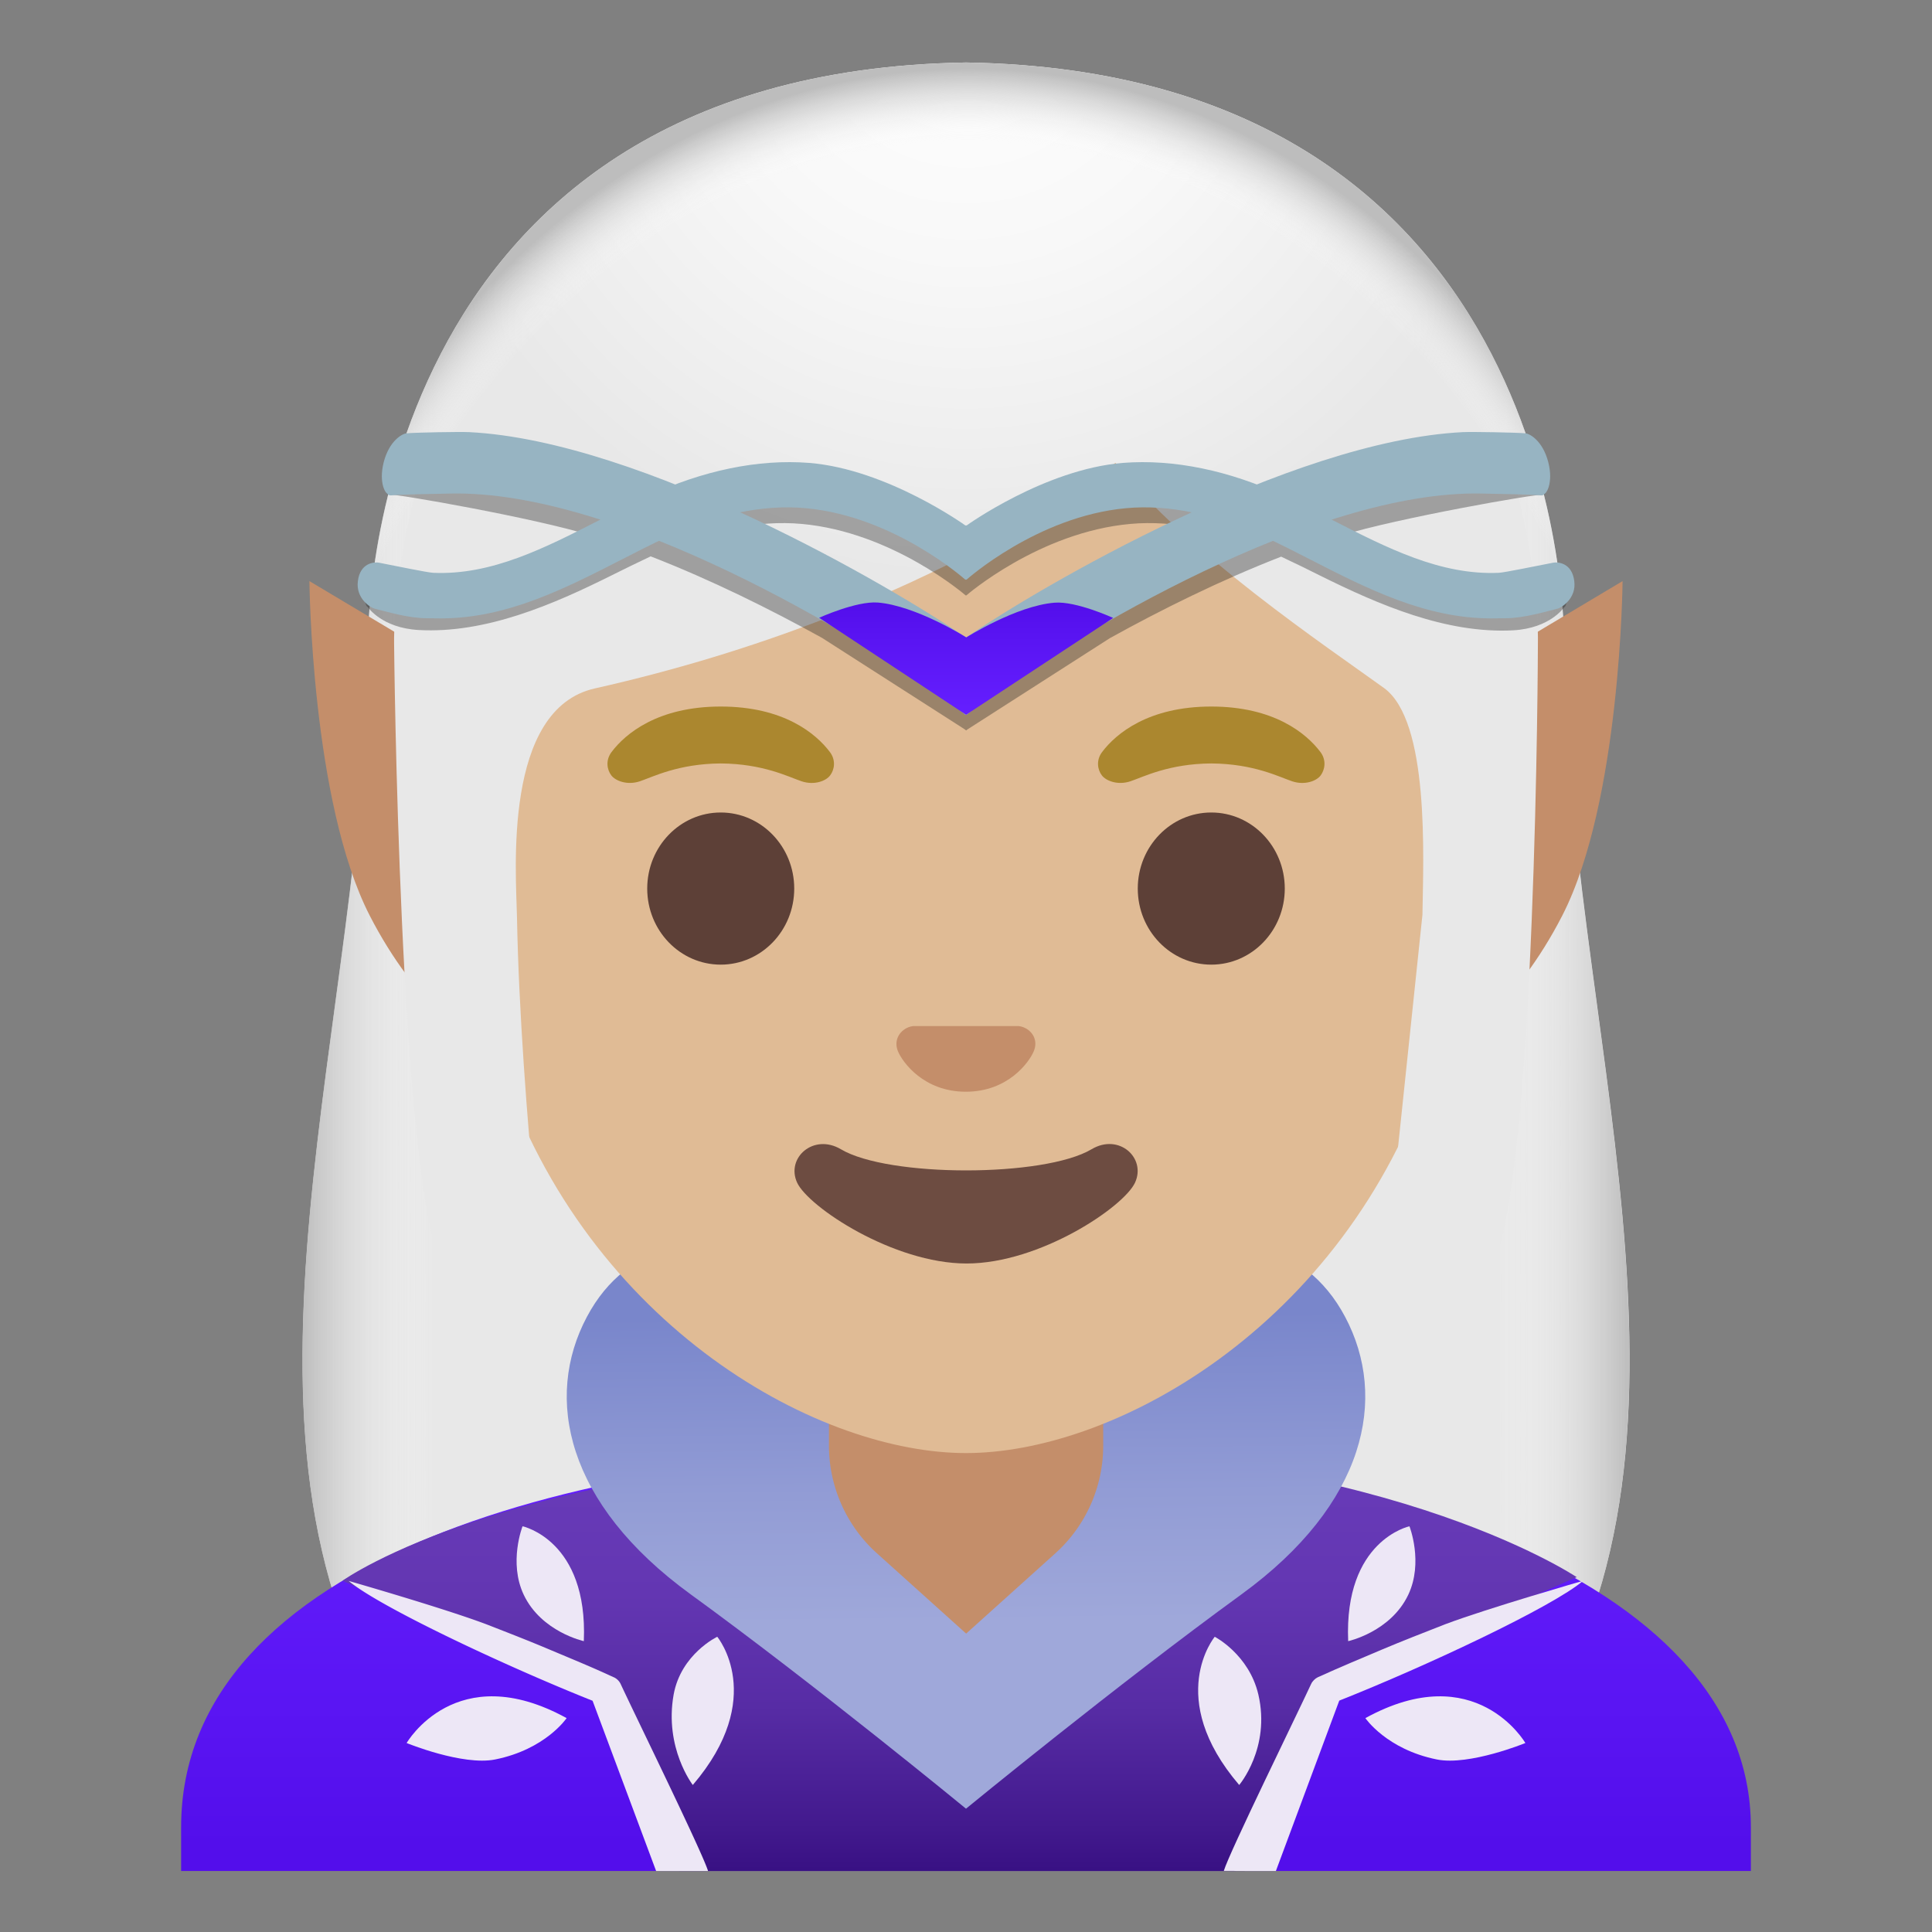 <?xml version="1.0" encoding="utf-8"?>
<svg width="800px" height="800px" viewBox="0 0 128 128" xmlns="http://www.w3.org/2000/svg" xmlns:xlink="http://www.w3.org/1999/xlink" aria-hidden="true" role="img" class="iconify iconify--noto" preserveAspectRatio="xMidYMid meet">
<rect x="0" y="0" width="128" height="128" fill="#808080" stroke="none"/>
<radialGradient id="IconifyId17ecdb2904d178eab22719" cx="64.113" cy="114.223" r="32.839" gradientTransform="matrix(1 0 0 -1 0 128)" gradientUnits="userSpaceOnUse">
<stop offset="0" stop-color="#ffffff">
</stop>
<stop offset=".436" stop-color="#f8f8f8">
</stop>
<stop offset=".995" stop-color="#e8e8e8">
</stop>
</radialGradient>
<path d="M103.63 42.65c0-.6.31-37.86-39.62-38.51c-39.94.65-39.63 37.91-39.63 38.51c0 24.56-10.89 52.35 1.86 71.85c3.65 5.58 21.28 6.76 21.28 6.76l16.48-.03l16.49.02s17.63-1.18 21.28-6.76c12.75-19.49 1.86-47.28 1.86-71.84z" fill="url(#IconifyId17ecdb2904d178eab22719)">
</path>
<linearGradient id="IconifyId17ecdb2904d178eab22720" gradientUnits="userSpaceOnUse" x1="20.035" y1="65.302" x2="107.949" y2="65.302" gradientTransform="matrix(1 0 0 -1 0 128)">
<stop offset="0" stop-color="#bdbdbd">
</stop>
<stop offset=".1" stop-color="#ffffff" stop-opacity="0">
</stop>
<stop offset=".9" stop-color="#ffffff" stop-opacity="0">
</stop>
<stop offset="1" stop-color="#bdbdbd">
</stop>
</linearGradient>
<path d="M103.62 42.65c0-.6.31-37.86-39.62-38.51c-39.95.65-39.63 37.91-39.63 38.51c0 24.56-10.89 52.35 1.86 71.85c3.65 5.58 21.28 6.76 21.28 6.76l16.49-.02l16.49.02s17.63-1.18 21.28-6.76c12.74-19.5 1.85-47.29 1.85-71.85z" fill="url(#IconifyId17ecdb2904d178eab22720)">
</path>
<linearGradient id="IconifyId17ecdb2904d178eab22721" gradientUnits="userSpaceOnUse" x1="64" y1="32.133" x2="64" y2="5.714" gradientTransform="matrix(1 0 0 -1 0 128)">
<stop offset="0" stop-color="#651fff">
</stop>
<stop offset=".705" stop-color="#5914f2">
</stop>
<stop offset="1" stop-color="#530eeb">
</stop>
</linearGradient>
<path d="M64.13 96H64c-25.49.03-52 7.28-52 25.06v2.9h104v-2.9C116 104.3 89.74 96 64.13 96z" fill="url(#IconifyId17ecdb2904d178eab22721)">
</path>
<linearGradient id="IconifyId17ecdb2904d178eab22722" gradientUnits="userSpaceOnUse" x1="63.572" y1="2.006" x2="63.572" y2="29" gradientTransform="matrix(1 0 0 -1 0 128)">
<stop offset=".079" stop-color="#391184">
</stop>
<stop offset=".192" stop-color="#431a8e">
</stop>
<stop offset=".48" stop-color="#572ca5">
</stop>
<stop offset=".755" stop-color="#6336b2">
</stop>
<stop offset="1" stop-color="#673ab7">
</stop>
</linearGradient>
<path d="M44.98 123.96h36.88l7.82-13l14.78-6.47S91.03 95.45 64 96c-30.16.6-41.31 8.73-41.31 8.73l16.64 7.28l5.65 11.95z" fill="url(#IconifyId17ecdb2904d178eab22722)">
</path>
<linearGradient id="IconifyId17ecdb2904d178eab22723" gradientUnits="userSpaceOnUse" x1="64.157" y1="20.517" x2="63.892" y2="45.501" gradientTransform="matrix(1 0 0 -1 0 128)">
<stop offset="0" stop-color="#9fa8da">
</stop>
<stop offset=".341" stop-color="#929cd5">
</stop>
<stop offset=".814" stop-color="#7986cb">
</stop>
</linearGradient>
<path d="M89.12 87.25c-5.48-10.35-21-1.62-21-1.62L64 83.71l-4.12 1.92s-15.52-8.72-21 1.62c-2.85 5.37-1.38 12.38 6.88 18.38S64 119.83 64 119.83s10-8.2 18.25-14.2s9.72-13.01 6.87-18.38z" fill="url(#IconifyId17ecdb2904d178eab22723)">
</path>
<g fill="#ede7f6">
<path d="M43.47 123.96h3.44c-.36-1.21-4.86-10.38-5.78-12.37a.936.936 0 0 0-.47-.47l-.03-.01c-1.37-.64-2.77-1.21-4.17-1.8c-1.39-.59-2.81-1.14-4.22-1.69c-2.83-1.07-9.14-2.88-9.14-2.88c2.03 1.71 10.38 5.64 16.16 7.94l4.21 11.28z">
</path>
<path d="M37.54 113.83c-7.33-4.03-10.6 1.65-10.6 1.65s3.71 1.52 5.86 1.09c3.35-.67 4.74-2.74 4.74-2.74z">
</path>
<path d="M45.9 118.26c4.96-5.8 1.62-9.82 1.62-9.82s-2.4 1.14-2.89 3.83c-.63 3.54 1.27 5.99 1.27 5.99z">
</path>
<path d="M38.68 108.73c.28-6.69-4.06-7.61-4.06-7.61s-.94 2.39.08 4.54c1.17 2.46 3.98 3.07 3.98 3.07z">
</path>
<g>
<path d="M84.53 123.96l4.2-11.29c5.78-2.29 14.14-6.22 16.16-7.94c0 0-6.3 1.81-9.14 2.88c-1.41.55-2.82 1.1-4.22 1.69c-1.39.59-2.79 1.17-4.17 1.8l-.03.01c-.21.1-.38.27-.47.47c-.92 1.99-5.42 11.16-5.78 12.37c.01.01 3.45.01 3.45.01z">
</path>
<path d="M90.46 113.83c7.32-4.03 10.6 1.65 10.6 1.65s-3.71 1.52-5.86 1.09c-3.34-.67-4.74-2.74-4.74-2.74z">
</path>
<path d="M82.1 118.26c-4.96-5.8-1.62-9.82-1.62-9.82s2.27 1.17 2.89 3.83c.82 3.54-1.27 5.99-1.27 5.99z">
</path>
<path d="M89.32 108.73c-.28-6.69 4.06-7.61 4.06-7.61s.94 2.39-.08 4.54c-1.17 2.46-3.98 3.07-3.98 3.07z">
</path>
</g>
</g>
<g>
<path d="M64 90.08h-9.08v5.69c0 2.73 1.16 5.33 3.19 7.15l5.9 5.31l5.9-5.31a9.592 9.592 0 0 0 3.18-7.15v-5.69H64z" fill="#c48e6a">
</path>
</g>
<path d="M87.5 50.43h-47l-20-11.93s.12 14.62 4 22.17c6 11.67 16 12.59 16 12.59v-.27h47v.27s10-.92 16-12.59c3.88-7.55 4-22.17 4-22.17l-20 11.93z" fill="#c48e6a">
</path>
<g>
<path d="M64 16.04c-17.2 0-33.13 12.79-33.13 39.91c0 21.78 13.49 34.67 25.23 38.83c2.8.99 5.5 1.49 7.9 1.49c2.38 0 5.07-.49 7.85-1.47c11.76-4.14 25.28-17.03 25.28-38.84c0-27.13-15.93-39.92-33.13-39.92z" fill="#e0bb95">
</path>
<radialGradient id="IconifyId17ecdb2904d178eab22724" cx="-48.332" cy="250.119" r="48.023" gradientTransform="matrix(.796 0 0 -.796 102.472 199.485)" gradientUnits="userSpaceOnUse">
<stop offset="0" stop-color="#ffffff">
</stop>
<stop offset=".436" stop-color="#f8f8f8">
</stop>
<stop offset=".995" stop-color="#e8e8e8">
</stop>
</radialGradient>
<path d="M101.89 42.65s1.02-35.57-37.81-35.57s-37.97 35.57-37.97 35.57s.33 35.48 3.2 41.39s7.2 5.71 7.2 5.71s-2.03-16.54-2.26-29.04c-.06-2.92-.94-13.73 5.16-15.1C61.77 40.58 73.9 30.66 73.9 30.66C78.56 36.6 88 42.91 91.69 45.58c3.03 2.19 2.61 11.2 2.55 15.03l-3.05 29.06s4.68.37 7.65-5.64c2.96-6.01 3.05-41.38 3.05-41.38z" fill="url(#IconifyId17ecdb2904d178eab22724)">
</path>
<path d="M67.81 68.06c-.11-.04-.21-.07-.32-.08H60.5c-.11.01-.21.04-.32.08c-.63.26-.98.91-.68 1.61c.3.7 1.69 2.66 4.49 2.66c2.8 0 4.19-1.96 4.49-2.66c.31-.7-.04-1.36-.67-1.61z" fill="#c48e6a">
</path>
<g fill="#5d4037">
<ellipse cx="47.75" cy="58.87" rx="4.87" ry="5.04">
</ellipse>
<ellipse cx="80.25" cy="58.87" rx="4.87" ry="5.04">
</ellipse>
</g>
<g fill="#ab872f">
<path d="M54.98 49.82c-.93-1.23-3.07-3.01-7.23-3.01s-6.31 1.79-7.23 3.01c-.41.54-.31 1.17-.02 1.55c.26.35 1.04.68 1.9.39s2.54-1.16 5.35-1.18c2.81.02 4.49.89 5.35 1.18c.86.29 1.64-.03 1.9-.39c.29-.38.39-1.01-.02-1.55z">
</path>
<path d="M87.48 49.82c-.93-1.23-3.07-3.01-7.23-3.01s-6.31 1.79-7.23 3.01c-.41.54-.31 1.17-.02 1.55c.26.35 1.04.68 1.9.39s2.54-1.16 5.35-1.18c2.81.02 4.49.89 5.35 1.18c.86.29 1.64-.03 1.9-.39c.28-.38.39-1.01-.02-1.55z">
</path>
</g>
<path d="M72.32 76.14c-3.15 1.87-13.47 1.87-16.61 0c-1.81-1.07-3.65.57-2.9 2.21c.74 1.61 6.37 5.36 11.23 5.36s10.42-3.75 11.16-5.36c.75-1.64-1.07-3.29-2.88-2.21z" fill="#6d4c41">
</path>
</g>
<g>
<radialGradient id="IconifyId17ecdb2904d178eab22725" cx="64.159" cy="63.934" r="59.516" gradientTransform="matrix(0 1 .818 0 11.842 -.093)" gradientUnits="userSpaceOnUse">
<stop offset=".917" stop-color="#ffffff" stop-opacity="0">
</stop>
<stop offset="1" stop-color="#bdbdbd">
</stop>
</radialGradient>
<path d="M103.63 42.65c0-.6.31-37.86-39.62-38.51c-39.94.65-39.63 37.91-39.63 38.51c0 8.22-1.22 16.81-2.37 25.33c-2.27 16.92 86.26 16.92 83.98 0c-1.14-8.52-2.36-17.11-2.36-25.33z" fill="url(#IconifyId17ecdb2904d178eab22725)">
</path>
</g>
<g>
<g fill="#212121">
<path d="M64 48.4z">
</path>
<path d="M103.67 38.38c-1.13.21-2.98.59-3.39.61c-3.97.17-7.59-1.63-11.39-3.52c3.59-1.12 12.87-2.76 13.38-2.7c.4.05.12-2.99-.15-3.02c-.6-.06-3.65-.11-4.29-.08c-4.27.21-9.22 1.61-14.04 3.47c-3.1-1.15-6.22-1.66-9.13-1.43c-5.32.41-10.65 4.15-10.65 4.15v-.01s-.01 0-.01.01c0 0-.01 0-.01-.01v.01h-.01s-5.33-3.73-10.65-4.15c-2.91-.23-6.03.29-9.13 1.43c-4.82-1.86-9.77-3.26-14.04-3.48c-.64-.03-3.69.02-4.29.08c-.28.03-.56 3.07-.15 3.02c.51-.06 9.79 1.58 13.38 2.7c-3.8 1.89-7.42 3.69-11.39 3.52c-.41-.02-2.26-.4-3.39-.61c-.32-.06-.23 1.79.05 1.85c0 0 .91 1.38 3.36 1.52c4.46.25 8.94-1.7 12.79-3.62c.86-.43 1.72-.85 2.59-1.26c4.01 1.56 7.94 3.51 11.35 5.4l9.44 6.05l.09.07l.01-.01v.04v-.01l.09-.07l9.44-6.05c3.41-1.89 7.34-3.84 11.35-5.4c.87.41 1.74.83 2.59 1.26c3.85 1.91 8.33 3.86 12.79 3.62c2.45-.14 3.36-1.52 3.36-1.52c.28-.07.37-1.92.05-1.86zm-39.5 4.79c-.09.05-.14.08-.17.1c0 0-.01 0-.01.01c0 0-.01 0-.01-.01c-.03-.01-.08-.05-.17-.1c-2.68-1.77-8.54-5.21-15.19-8.18c1.54-.3 3.04-.41 4.48-.28c6.06.54 10.88 4.74 10.88 4.74l.02-.01l.02.01s4.82-4.2 10.88-4.74c1.43-.13 2.94-.02 4.48.28c-6.67 2.97-12.53 6.4-15.21 8.18z" opacity=".36">
</path>
</g>
<path d="M64 42.22c-.01.01-.01.01-.02.01c-4.81-3.31-21.4-13.02-32.89-13.6c-.62-.03-3.58.02-4.17.08c-.27.03-1.13.48-1.5 1.92c-.34 1.34.1 2.24.49 2.19c.5-.06 2.79-.1 3.89-.12c11.11-.26 27.13 9.44 33 13.7l1.17.97l.03-.02v-5.13z" fill="#97b4c2">
</path>
<path d="M64 42.22c.01.01.01.01.02.01c4.81-3.31 21.39-13.02 32.89-13.6c.62-.03 3.58.02 4.17.08c.27.03 1.13.48 1.5 1.92c.34 1.34-.1 2.24-.49 2.19c-.5-.06-2.79-.1-3.89-.12c-11.11-.26-27.13 9.44-33 13.7l-1.17.97l-.03-.02v-5.13z" fill="#97b4c2">
</path>
<linearGradient id="IconifyId17ecdb2904d178eab22726" gradientUnits="userSpaceOnUse" x1="73.349" y1="80.637" x2="73.349" y2="88.078" gradientTransform="rotate(180 68.675 64)">
<stop offset="0" stop-color="#651fff">
</stop>
<stop offset=".705" stop-color="#5914f2">
</stop>
<stop offset="1" stop-color="#530eeb">
</stop>
</linearGradient>
<path d="M64 42.24c.02-.01 3.32-2.1 5.86-2.31c1.43-.12 3.89 1.01 3.89 1.01L64 47.36h.01l-9.74-6.43s2.46-1.12 3.89-1.01c2.53.21 5.83 2.29 5.86 2.31H64z" fill="url(#IconifyId17ecdb2904d178eab22726)">
</path>
<path d="M63.97 34.82s-5.18-3.73-10.35-4.15c-3.39-.27-7.08.51-10.67 2.18c-1.06.5-2.12 1.03-3.16 1.57c-3.7 1.89-7.22 3.7-11.09 3.53c-.4-.02-2.5-.46-3.59-.67c-.31-.06-1.25 0-1.4 1.22c-.15 1.16.85 1.77 1.12 1.83c.74.17 2.17.63 3.46.63c.29 0 .59.01.92.01c4.35 0 8.19-1.96 11.94-3.88c1.01-.52 2.03-1.04 3.06-1.52c3.12-1.46 6.3-2.17 9.18-1.9c5.89.54 10.57 4.74 10.57 4.74l.04-.02V34.8c-.01.01-.02.01-.03.02z" fill="#97b4c2">
</path>
<path d="M64.03 34.82s5.18-3.73 10.35-4.15c3.39-.27 7.08.51 10.67 2.18c1.07.5 2.11 1.03 3.16 1.57c3.7 1.89 7.22 3.7 11.09 3.53c.4-.02 2.5-.46 3.6-.67c.31-.06 1.25 0 1.4 1.22c.15 1.16-.86 1.77-1.12 1.83c-.74.17-2.17.63-3.46.63c-.29 0-.59.01-.93.01c-4.35 0-8.19-1.96-11.94-3.88c-1.01-.52-2.03-1.04-3.07-1.52c-3.12-1.46-6.3-2.17-9.18-1.9c-5.89.54-10.57 4.74-10.57 4.74l-.03-.02V34.8c.01.01.02.01.03.02z" fill="#97b4c2">
</path>
</g>
</svg>